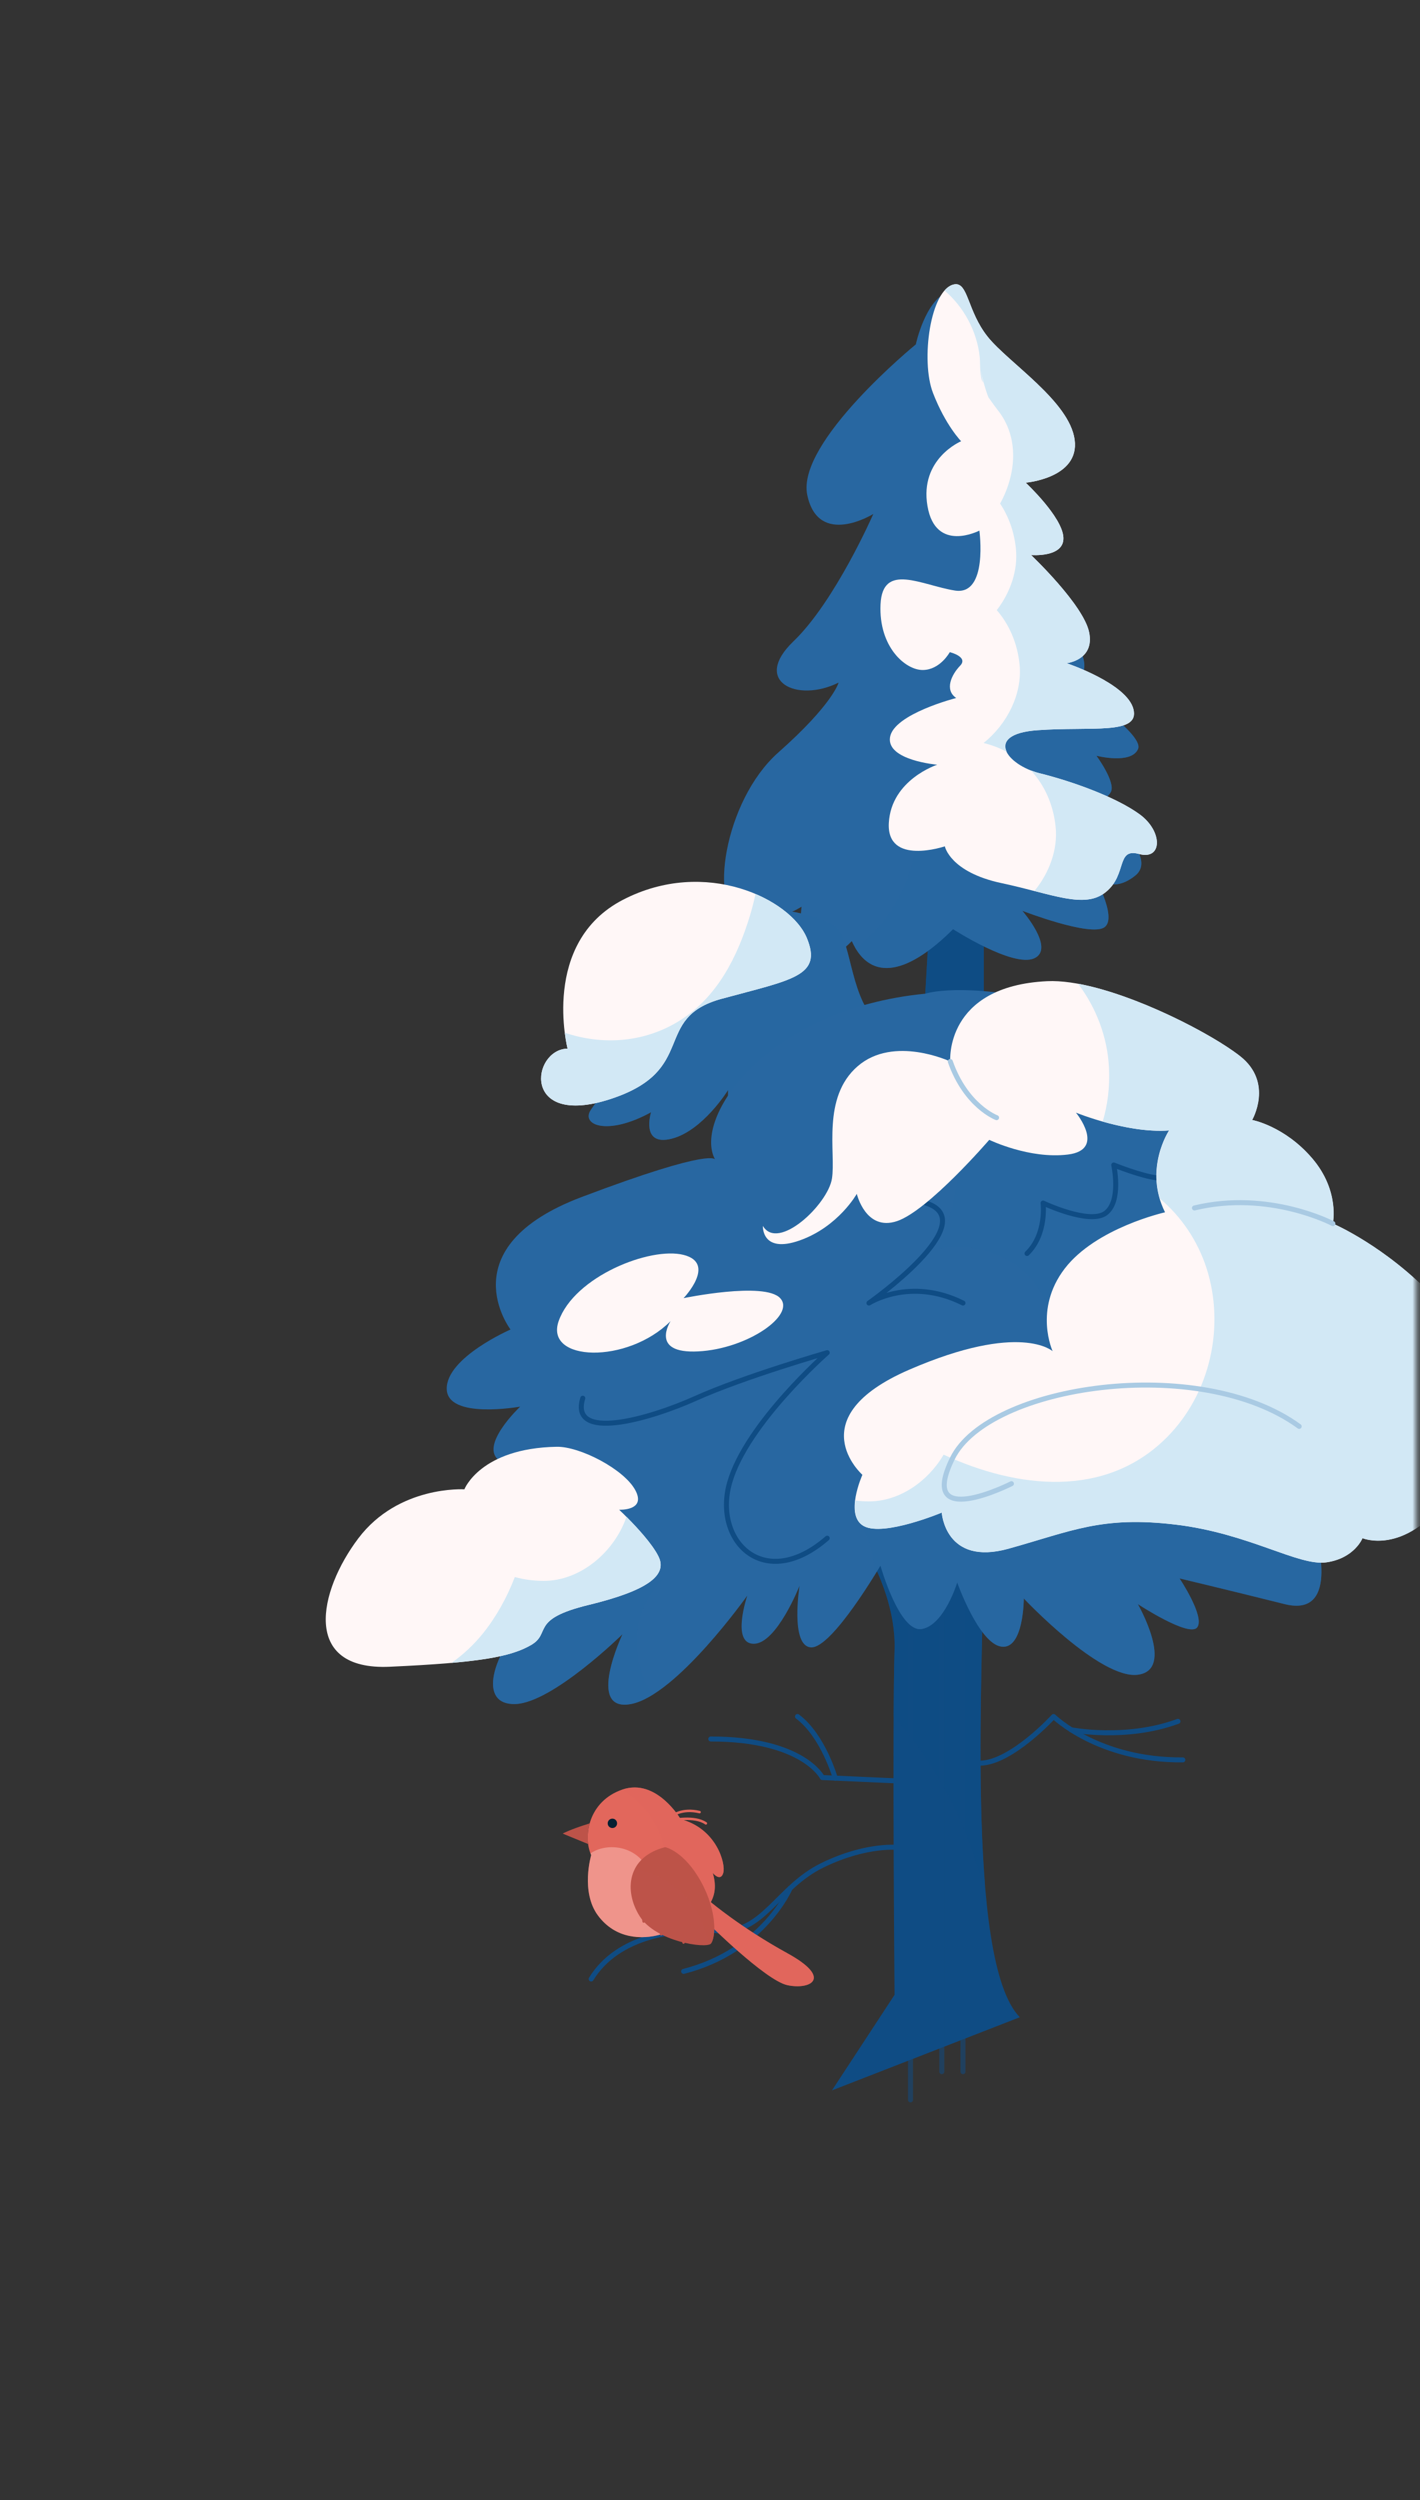 <?xml version="1.0" encoding="UTF-8"?> <svg xmlns="http://www.w3.org/2000/svg" width="284" height="500" viewBox="0 0 284 500" fill="none"><rect x="0" y="0" width="284" height="500" fill="#333333" stroke="none"/> <mask id="mask0_1041_1133" style="mask-type:luminance" maskUnits="userSpaceOnUse" x="0" y="0" width="284" height="500"> <path d="M283.34 500H141.67H0V250V0H141.67H283.34V250V500Z" fill="white"></path> </mask> <g mask="url(#mask0_1041_1133)"> <path d="M142.156 347.766C160.616 347.766 164.466 355.476 164.466 355.476L178.696 356.116" stroke="#0F4C84" stroke-miterlimit="10" stroke-linecap="round" stroke-linejoin="round"></path> <path d="M159.5 343.273C164.64 347.123 167.05 355.593 167.05 355.593" stroke="#0F4C84" stroke-miterlimit="10" stroke-linecap="round" stroke-linejoin="round"></path> <path d="M196.117 352.603C202.367 352.423 210.717 343.273 210.717 343.273C210.717 343.273 219.707 352.103 236.567 351.943" stroke="#0F4C84" stroke-miterlimit="10" stroke-linecap="round" stroke-linejoin="round"></path> <path d="M235.594 344.234C225.164 348.084 214.234 345.924 214.234 345.924" stroke="#0F4C84" stroke-miterlimit="10" stroke-linecap="round" stroke-linejoin="round"></path> <path d="M118.234 395.761C123.534 387.091 135.254 385.491 143.924 386.131C152.594 386.771 155.484 377.411 164.474 373.021C173.464 368.631 179.884 369.471 179.884 369.471" stroke="#0F4C84" stroke-miterlimit="10" stroke-linecap="round" stroke-linejoin="round"></path> <path d="M136.727 394.241C152.677 390.151 158.007 377.641 158.007 377.641" stroke="#0F4C84" stroke-miterlimit="10" stroke-linecap="round" stroke-linejoin="round"></path> <path d="M203.961 403.41C192.881 392.07 196.761 332 196.761 307.61C196.761 283.22 196.761 101.18 196.761 101.18C196.761 101.18 189.521 102.98 189.031 115.81C188.551 128.63 184.211 234.15 180.841 247.13C177.471 260.11 175.061 288.7 175.061 288.7L166.391 299.97C166.391 299.97 179.391 314.53 178.911 329.94C178.431 345.35 178.911 398.93 178.911 398.93L166.391 418.04L203.961 403.41Z" fill="#0F4C84"></path> <path opacity="0.65" d="M178.921 329.94C178.821 333.05 178.761 337.72 178.731 343.18C187.181 353.04 193.231 364.23 196.311 376.46C196.531 376.49 196.751 376.52 196.971 376.56C195.161 353.8 196.761 323.31 196.761 307.61C196.761 283.22 196.761 101.18 196.761 101.18C196.761 101.18 189.521 102.98 189.031 115.81C188.551 128.63 184.211 234.15 180.841 247.13C177.471 260.11 175.061 288.7 175.061 288.7L166.391 299.97C166.391 299.97 179.401 314.53 178.921 329.94Z" fill="#0F4C84"></path> <g opacity="0.53"> <path d="M192.594 285.25V414.3" stroke="#0F4C84" stroke-miterlimit="10" stroke-linecap="round" stroke-linejoin="round"></path> <path d="M188.359 299.727V414.297" stroke="#0F4C84" stroke-miterlimit="10" stroke-linecap="round" stroke-linejoin="round"></path> <path d="M182.102 299.727V419.937" stroke="#0F4C84" stroke-miterlimit="10" stroke-linecap="round" stroke-linejoin="round"></path> </g> <path d="M170.355 188.21C174.225 196.75 181.905 194.5 190.615 185.81C190.615 185.81 202.635 193.57 206.855 191.64C211.075 189.71 204.465 182.14 204.465 182.14C204.465 182.14 218.035 187.39 220.865 185.45C223.695 183.51 218.415 174.37 218.415 174.37C218.415 174.37 221.615 179.47 227.055 175.1C232.495 170.73 217.925 160.32 217.925 160.32C217.925 160.32 221.165 160.35 222.175 158.38C223.185 156.41 219.285 151.13 219.285 151.13C219.285 151.13 226.265 152.93 227.615 149.78C228.965 146.63 213.385 136.5 213.385 136.5C213.385 136.5 218.245 136.18 216.495 131.08C214.745 125.98 206.225 111 206.225 111C206.225 111 211.425 108.05 207.915 103.89C204.395 99.73 201.265 96.81 201.265 96.81L189.505 75.76C189.505 75.76 194.065 56.51 189.525 58.36C184.985 60.22 183.165 68.87 183.165 68.87C183.165 68.87 159.205 88.43 161.455 99.01C163.705 109.59 174.665 102.78 174.665 102.78C174.665 102.78 167.025 120.26 158.685 128.26C150.335 136.26 159.395 140.64 167.715 136.51C167.715 136.51 166.635 140.77 155.665 150.48C144.695 160.19 141.655 181.92 148.295 183.45C154.935 184.98 160.315 181.32 160.315 181.32C160.315 181.32 158.885 192.53 162.765 192.39C166.635 192.25 170.355 188.21 170.355 188.21Z" fill="#2867A1"></path> <path opacity="0.49" d="M217.911 160.322C217.911 160.322 221.151 160.352 222.161 158.382C223.171 156.412 219.271 151.132 219.271 151.132C219.271 151.132 226.251 152.932 227.601 149.782C228.951 146.632 213.371 136.502 213.371 136.502C213.371 136.502 218.231 136.182 216.481 131.082C214.861 126.352 207.431 113.152 206.351 111.242C204.951 118.712 200.091 126.002 195.241 131.392C196.651 134.822 197.111 138.642 196.371 142.272C194.671 150.602 190.101 157.922 183.991 164.092C183.181 172.512 180.601 180.572 174.301 186.842C173.241 187.892 172.151 188.772 171.031 189.522C175.081 196.482 182.391 194.022 190.611 185.812C190.611 185.812 202.631 193.572 206.851 191.642C211.071 189.712 204.461 182.142 204.461 182.142C204.461 182.142 218.031 187.392 220.861 185.452C223.691 183.512 218.411 174.372 218.411 174.372C218.411 174.372 221.611 179.472 227.051 175.102C232.481 170.732 217.911 160.322 217.911 160.322Z" fill="#2867A1"></path> <path d="M176.084 204.967C170.064 200.387 170.424 188.717 167.414 185.587C164.404 182.457 139.484 176.197 127.924 190.527C116.364 204.857 123.104 208.347 122.624 212.557C122.144 216.767 120.214 218.937 118.174 221.947C116.124 224.957 121.424 227.247 130.214 222.427C130.214 222.427 128.044 229.287 134.304 227.727C140.564 226.157 145.624 217.977 145.624 217.977C145.624 217.977 145.024 226.527 149.714 225.807C154.414 225.087 167.174 214.487 167.174 214.487L176.084 204.967Z" fill="#2867A1"></path> <path opacity="0.49" d="M176.084 204.967C170.064 200.387 170.424 188.717 167.414 185.587C164.404 182.457 139.484 176.197 127.924 190.527C116.364 204.857 123.104 208.347 122.624 212.557C122.144 216.767 120.214 218.937 118.174 221.947C116.124 224.957 121.424 227.247 130.214 222.427C130.214 222.427 128.044 229.287 134.304 227.727C140.564 226.157 145.624 217.977 145.624 217.977C145.624 217.977 145.024 226.527 149.714 225.807C154.414 225.087 167.174 214.487 167.174 214.487L176.084 204.967Z" fill="#2867A1"></path> <path d="M185.064 198.718C153.154 201.828 138.464 223.738 143.044 231.928C143.044 231.928 143.044 229.278 116.314 239.388C89.584 249.498 102.104 265.878 102.104 265.878C102.104 265.878 89.344 271.428 89.344 277.688C89.344 283.948 104.034 281.298 104.034 281.298C104.034 281.298 95.604 289.248 99.944 292.138C104.274 295.028 115.034 293.098 115.034 293.098C115.034 293.098 114.874 312.848 106.444 321.998C98.014 331.148 95.604 341.018 103.074 340.778C110.534 340.538 124.504 326.808 124.504 326.808C124.504 326.808 117.094 342.478 126.194 340.778C135.294 339.078 149.454 319.098 149.454 319.098C149.454 319.098 146.184 328.728 150.754 328.728C155.334 328.728 159.904 317.148 159.904 317.148C159.904 317.148 157.994 329.208 162.204 329.448C166.414 329.688 176.094 313.078 176.094 313.078C176.094 313.078 179.894 326.568 184.384 325.758C188.874 324.958 191.444 316.448 191.444 316.448C191.444 316.448 195.774 328.648 200.274 329.288C204.764 329.928 204.764 319.658 204.764 319.658C204.764 319.658 220.014 335.868 227.564 334.908C235.114 333.948 227.564 320.778 227.564 320.778C227.564 320.778 237.834 327.518 239.444 325.438C241.054 323.348 235.914 315.648 235.914 315.648C235.914 315.648 245.384 317.898 256.944 320.788C268.504 323.678 262.964 306.098 262.964 306.098C262.964 306.098 278.134 303.928 273.564 291.408C268.984 278.888 235.994 259.608 235.994 259.608C235.994 259.608 251.164 238.818 241.534 227.948C231.904 217.078 223.554 209.378 223.554 209.378C223.554 209.378 229.504 204.878 210.954 200.548C192.404 196.218 185.064 198.718 185.064 198.718Z" fill="#2867A1"></path> <path opacity="0.49" d="M127.753 324.647C128.573 320.797 130.403 318.087 132.873 315.607C130.843 316.557 128.653 317.107 126.403 317.107C120.683 317.107 115.663 314.997 112.123 311.367C110.863 315.327 109.043 319.167 106.443 321.987C98.013 331.137 95.603 341.007 103.073 340.767C110.533 340.527 124.503 326.797 124.503 326.797C124.503 326.797 117.093 342.467 126.193 340.767C127.563 340.507 129.053 339.837 130.583 338.877C130.503 338.767 130.423 338.657 130.343 338.557C127.653 334.807 126.813 329.087 127.753 324.647Z" fill="#2867A1"></path> <path opacity="0.49" d="M273.55 291.41C268.97 278.89 235.98 259.61 235.98 259.61C235.98 259.61 251.15 238.82 241.52 227.95C231.89 217.08 223.54 209.38 223.54 209.38C223.54 209.38 229.49 204.88 210.94 200.55C208.24 199.92 205.78 199.44 203.54 199.07C203.36 201.47 202.76 203.84 201.76 206.03C199.03 211.93 194.58 217.95 189.14 221.82C191.27 225.77 192.11 230.53 191.55 235.07C190.94 240.02 189.55 245.03 187.62 249.84C188.82 249.53 190.05 249.36 191.3 249.36C201.68 249.36 209.79 256.27 210.87 266.73C211.86 276.26 203.19 286.3 193.5 286.3C192.27 286.3 191.08 286.19 189.92 286C187.67 293.06 180.91 299.01 173.51 299.13C173.08 300.81 172.4 302.44 171.5 303.97C171.66 304.19 171.81 304.41 171.95 304.63C174.08 307.9 174.86 311.49 174.8 315.21C175.59 313.93 176.08 313.1 176.08 313.1C176.08 313.1 179.88 326.58 184.37 325.78C188.86 324.98 191.43 316.47 191.43 316.47C191.43 316.47 195.76 328.67 200.26 329.31C204.75 329.95 204.75 319.68 204.75 319.68C204.75 319.68 220 335.89 227.55 334.93C235.1 333.97 227.55 320.8 227.55 320.8C227.55 320.8 237.82 327.54 239.43 325.46C241.04 323.37 235.9 315.67 235.9 315.67C235.9 315.67 245.37 317.92 256.93 320.81C268.49 323.7 262.95 306.12 262.95 306.12C262.95 306.12 278.13 303.94 273.55 291.41Z" fill="#2867A1"></path> <path d="M116.556 279.618C113.906 288.288 129.556 283.948 139.196 279.618C148.826 275.288 165.446 270.508 165.446 270.508C165.446 270.508 149.316 284.668 145.936 296.468C142.566 308.268 152.916 318.508 165.446 307.608" stroke="#0F4C84" stroke-miterlimit="10" stroke-linecap="round" stroke-linejoin="round"></path> <path d="M192.599 260.586C181.979 255.286 173.789 260.586 173.789 260.586C173.789 260.586 196.909 244.346 185.189 240.586" stroke="#0F4C84" stroke-miterlimit="10" stroke-linecap="round" stroke-linejoin="round"></path> <path d="M205.406 250.677C209.416 246.787 208.616 240.587 208.616 240.587C208.616 240.587 217.926 244.997 221.136 242.597C224.346 240.197 222.746 232.977 222.746 232.977C222.746 232.977 228.316 235.227 231.386 235.547" stroke="#0F4C84" stroke-miterlimit="10" stroke-linecap="round" stroke-linejoin="round"></path> <path d="M190.846 56.869C186.076 57.759 184.086 72.089 186.596 78.579C189.106 85.069 192.226 88.239 192.226 88.239C192.226 88.239 183.876 91.729 185.496 101.209C187.116 110.689 195.876 106.109 195.876 106.109C195.876 106.109 197.676 119.149 190.996 118.099C184.316 117.049 176.496 112.369 176.106 120.869C175.716 129.379 181.086 134.019 184.566 133.989C188.046 133.959 189.956 130.419 189.956 130.419C189.956 130.419 193.746 131.339 192.026 133.129C190.306 134.919 188.846 137.939 191.236 139.589C191.236 139.589 178.766 142.769 178.006 147.419C177.256 152.069 187.446 152.929 187.446 152.929C187.446 152.929 178.256 155.899 177.766 164.559C177.276 173.219 188.966 169.249 188.966 169.249C188.966 169.249 189.986 174.409 200.306 176.609C210.636 178.809 216.896 181.869 221.186 178.369C225.476 174.869 223.166 169.519 227.816 170.789C232.466 172.069 232.596 166.279 227.926 162.859C223.256 159.449 214.586 156.299 207.956 154.649C201.326 152.999 196.656 146.809 207.476 146.029C218.296 145.249 227.936 147.029 226.676 141.849C225.416 136.669 213.316 132.629 213.316 132.629C213.316 132.629 218.926 132.019 217.816 126.479C216.706 120.939 206.216 110.999 206.216 110.999C206.216 110.999 212.936 111.569 212.676 107.439C212.416 103.309 205.136 96.529 205.136 96.529C205.136 96.529 215.966 95.629 214.926 87.929C213.886 80.229 201.726 72.559 197.566 67.379C193.416 62.199 193.666 56.339 190.846 56.869Z" fill="#FFF7F7"></path> <path d="M113.512 209.702C106.292 209.862 104.202 225.592 122.022 219.812C139.842 214.032 130.212 203.602 144.332 199.742C158.462 195.892 164.562 195.242 161.352 187.542C158.142 179.832 141.122 171.382 124.592 179.942C108.052 188.512 113.512 209.702 113.512 209.702Z" fill="#FFF7F7"></path> <path d="M111.333 289.329C96.063 289.609 92.873 297.839 92.873 297.839C92.873 297.839 79.713 297.009 71.683 307.619C63.653 318.229 60.283 334.119 77.943 333.319C95.603 332.519 102.023 331.389 106.193 328.989C110.363 326.589 105.823 323.849 117.733 320.959C129.633 318.069 133.493 314.999 131.723 311.319C129.953 307.639 123.833 301.919 123.833 301.919C123.833 301.919 129.313 302.179 127.063 298.009C124.823 293.819 115.963 289.239 111.333 289.329Z" fill="#FFF7F7"></path> <path d="M209.42 196.217C188.85 197.227 190.05 212.277 190.05 212.277C190.05 212.277 178.76 206.967 171.53 213.227C164.31 219.487 167.2 230.567 166.39 235.697C165.59 240.837 155.63 250.307 152.58 245.167C152.58 245.167 152.26 250.787 159.96 248.057C167.67 245.327 171.36 238.747 171.36 238.747C171.36 238.747 173.13 246.297 179.39 244.207C185.65 242.117 197.85 227.947 197.85 227.947C197.85 227.947 205.88 231.847 213.58 230.887C221.29 229.927 215.19 222.507 215.19 222.507C215.19 222.507 225.46 226.707 233.81 226.067C233.81 226.067 228.67 233.777 233.01 242.437C233.01 242.437 219.2 245.527 212.94 253.697C206.68 261.867 210.53 270.217 210.53 270.217C210.53 270.217 204.09 264.277 181.86 273.907C159.64 283.537 172.48 294.937 172.48 294.937C172.48 294.937 168.79 303.127 172.8 305.207C176.81 307.297 188.34 302.477 188.34 302.477C188.34 302.477 189.01 313.237 201.69 309.697C214.37 306.167 220.31 303.117 235.08 304.877C249.85 306.647 259.64 313.227 265.26 312.427C270.88 311.627 272.48 307.597 272.48 307.597C272.48 307.597 280.67 311.077 289.34 299.717C298.01 288.347 292.87 276.147 292.87 276.147C292.87 276.147 296.77 270.087 286.95 259.627C277.13 249.177 266.54 244.677 266.54 244.677C266.54 244.677 267.98 238.177 262.45 231.677C256.91 225.177 250.41 223.967 250.41 223.967C250.41 223.967 254.74 216.507 248 211.207C241.28 205.927 220.9 195.657 209.42 196.217Z" fill="#FFF7F7"></path> <path d="M111.733 264.196C108.873 272.336 125.463 272.866 134.123 264.196C134.123 264.196 129.793 270.776 139.663 270.256C149.533 269.736 159.173 262.966 156.033 259.606C152.903 256.246 136.713 259.606 136.713 259.606C136.713 259.606 143.393 252.636 136.713 250.956C130.033 249.266 114.863 255.286 111.733 264.196Z" fill="#FFF7F7"></path> <path d="M227.955 162.858C223.285 159.448 214.615 156.298 207.985 154.648C207.365 154.498 206.765 154.298 206.195 154.078C208.885 156.998 210.655 160.838 211.125 165.338C211.595 169.878 209.865 174.538 206.885 178.178C213.455 179.868 217.925 181.058 221.215 178.358C225.495 174.848 223.195 169.508 227.845 170.778C232.495 172.058 232.615 166.268 227.955 162.858Z" fill="#D2E8F5"></path> <path d="M195.948 71.419C196.068 72.549 195.908 75.599 196.608 76.489C196.068 73.859 196.018 73.519 196.458 75.479C196.598 76.079 196.768 76.679 196.948 77.269C197.118 77.859 197.308 78.439 197.508 79.009C197.578 79.189 197.638 79.339 197.698 79.479C198.418 80.519 199.358 81.779 199.498 81.949C203.918 87.439 203.248 94.859 200.018 100.709C201.708 103.249 202.828 106.289 203.178 109.709C203.628 114.039 202.078 118.469 199.358 122.019C201.828 124.879 203.458 128.549 203.908 132.829C204.518 138.719 201.448 144.799 196.718 148.589C198.368 148.989 199.918 149.589 201.348 150.349C200.398 148.379 201.778 146.449 207.508 146.029C218.328 145.249 227.968 147.029 226.708 141.849C225.448 136.669 213.348 132.629 213.348 132.629C213.348 132.629 218.958 132.019 217.848 126.479C216.738 120.939 206.218 110.999 206.218 110.999C206.218 110.999 212.938 111.569 212.678 107.439C212.418 103.309 205.138 96.529 205.138 96.529C205.138 96.529 215.968 95.629 214.928 87.929C213.888 80.229 201.728 72.559 197.568 67.379C193.418 62.199 193.668 56.339 190.838 56.869C190.128 56.999 189.478 57.439 188.898 58.099C192.788 61.389 195.408 66.299 195.948 71.419Z" fill="#D2E8F5"></path> <path d="M161.352 187.549C160.012 184.319 156.242 180.969 151.102 178.789C150.782 180.249 150.422 181.679 150.002 183.069C147.512 191.279 143.512 199.339 135.992 204.069C128.932 208.509 120.602 209.089 112.952 206.529C113.202 208.489 113.512 209.699 113.512 209.699C106.292 209.859 104.202 225.589 122.022 219.809C139.842 214.029 130.212 203.599 144.332 199.739C158.462 195.899 164.562 195.249 161.352 187.549Z" fill="#D2E8F5"></path> <path d="M131.725 311.308C130.505 308.768 127.215 305.258 125.295 303.328C122.915 310.318 116.135 316.148 108.755 316.148C106.725 316.148 104.785 315.878 102.965 315.378C101.365 319.548 99.185 323.438 96.535 326.718C94.765 328.908 92.655 330.888 90.305 332.548C99.025 331.788 103.195 330.718 106.205 328.978C110.375 326.568 105.835 323.838 117.745 320.948C129.635 318.058 133.495 314.988 131.725 311.308Z" fill="#D2E8F5"></path> <path d="M292.904 276.157C292.904 276.157 296.804 270.097 286.984 259.637C277.164 249.187 266.574 244.687 266.574 244.687C266.574 244.687 268.014 238.187 262.484 231.687C256.944 225.187 250.444 223.977 250.444 223.977C250.444 223.977 254.774 216.517 248.034 211.217C242.384 206.777 227.155 198.847 215.615 196.727C219.235 201.507 221.504 207.417 221.794 213.547C221.984 217.507 221.504 221.057 220.534 224.297C224.244 225.347 229.314 226.417 233.834 226.077C233.834 226.077 229.774 232.207 231.954 239.677C236.214 243.237 239.525 248.107 241.305 253.617C245.045 265.257 242.054 278.697 233.404 287.407C221.134 299.767 203.414 297.697 188.724 290.907C185.594 296.257 179.884 300.257 173.774 300.257C172.844 300.257 171.945 300.187 171.055 300.077C170.795 302.167 171.054 304.297 172.834 305.227C176.844 307.317 188.375 302.497 188.375 302.497C188.375 302.497 189.044 313.257 201.724 309.717C214.404 306.187 220.345 303.137 235.115 304.897C249.885 306.667 259.674 313.247 265.294 312.447C270.914 311.647 272.514 307.617 272.514 307.617C272.514 307.617 280.705 311.097 289.375 299.737C298.045 288.377 292.904 276.157 292.904 276.157Z" fill="#D2E8F5"></path> <path d="M259.837 285.249C239.847 270.699 197.707 276.959 190.487 291.649C183.267 306.339 202.287 296.709 202.287 296.709" stroke="#A9CAE3" stroke-miterlimit="10" stroke-linecap="round" stroke-linejoin="round"></path> <path d="M238.891 241.571C253.821 237.961 266.581 244.701 266.581 244.701" stroke="#A9CAE3" stroke-miterlimit="10" stroke-linecap="round" stroke-linejoin="round"></path> <path d="M190.055 212.281C193.215 221.261 199.315 223.511 199.315 223.511" stroke="#A9CAE3" stroke-miterlimit="10" stroke-linecap="round" stroke-linejoin="round"></path> <path d="M141.235 384.237C141.235 384.237 153.035 396.037 157.485 396.997C161.935 397.957 166.725 395.697 157.485 390.617C148.245 385.537 142.155 380.387 142.155 380.387C143.045 378.807 143.245 376.897 142.555 374.567C142.555 374.567 144.085 376.417 144.645 374.567C145.205 372.717 143.285 365.657 136.135 363.807C136.135 363.807 131.315 355.537 124.495 357.867C117.675 360.197 116.545 367.257 118.235 370.987C118.235 370.987 116.065 378.327 119.595 383.067C123.125 387.807 128.435 387.927 132.245 386.817C136.055 385.727 141.235 384.237 141.235 384.237Z" fill="#E2675C"></path> <path d="M141.174 364.64C138.884 363.05 134.484 364.02 134.484 364.02" stroke="#E2675C" stroke-width="0.5" stroke-miterlimit="10" stroke-linecap="round" stroke-linejoin="round"></path> <path d="M139.912 362.389C136.422 361.549 134.492 363.109 134.492 363.109" stroke="#E2675C" stroke-width="0.5" stroke-miterlimit="10" stroke-linecap="round" stroke-linejoin="round"></path> <path opacity="0.52" d="M157.494 390.625C148.254 385.545 142.164 380.395 142.164 380.395C143.054 378.815 143.254 376.905 142.564 374.575C142.564 374.575 144.094 376.425 144.654 374.575C145.214 372.725 143.294 365.665 136.144 363.815C136.144 363.815 131.324 355.545 124.504 357.875C124.474 357.885 124.444 357.895 124.414 357.915C129.314 360.875 132.674 365.975 133.344 372.435C133.914 377.905 131.294 383.535 127.134 387.345C128.944 387.525 130.724 387.285 132.254 386.835C136.064 385.735 141.234 384.245 141.234 384.245C141.234 384.245 153.034 396.045 157.484 397.005C161.944 397.965 166.724 395.705 157.494 390.625Z" fill="#E2675C"></path> <path opacity="0.44" d="M129.478 373.604C127.068 368.974 121.208 368.474 118.108 370.644C118.148 370.764 118.188 370.884 118.238 370.994C118.238 370.994 116.068 378.334 119.598 383.074C123.128 387.814 128.438 387.934 132.248 386.824C132.498 386.754 132.768 386.674 133.028 386.594C132.718 384.064 131.768 378.004 129.478 373.604Z" fill="#FFCCC7"></path> <path d="M123.419 364.635C123.419 365.155 122.999 365.575 122.479 365.575C121.959 365.575 121.539 365.155 121.539 364.635C121.539 364.115 121.959 363.695 122.479 363.695C122.999 363.695 123.419 364.115 123.419 364.635Z" fill="#062033"></path> <path d="M117.947 364.641C114.107 365.821 112.547 366.671 112.547 366.671L117.637 368.761C117.467 367.391 117.567 366.021 117.947 364.641Z" fill="#BD5349"></path> <path d="M117.617 366.398C116.527 366.658 115.417 366.798 114.277 366.798C113.737 366.798 113.217 366.768 112.688 366.728L117.617 368.748C117.537 367.968 117.537 367.188 117.617 366.398Z" fill="#BD5349"></path> <path d="M133.035 369.406C125.385 371.356 124.745 378.176 127.955 383.236C131.165 388.296 141.195 389.736 142.165 388.696C143.125 387.656 143.545 382.356 140.165 376.256C136.785 370.156 133.035 369.406 133.035 369.406Z" fill="#BD5349"></path> <path opacity="0.65" d="M140.158 376.256C136.778 370.156 133.038 369.406 133.038 369.406C129.948 370.196 128.018 371.776 127.008 373.716C134.588 375.326 140.288 380.926 141.758 388.886C141.938 388.836 142.088 388.776 142.158 388.696C143.128 387.656 143.538 382.356 140.158 376.256Z" fill="#BD5349"></path> <path d="M129.252 377.336C127.992 380.326 128.732 384.266 128.732 384.266" stroke="#BD5349" stroke-width="0.5" stroke-miterlimit="10" stroke-linecap="round" stroke-linejoin="round"></path> <path d="M132.319 380.086C131.839 382.796 132.249 386.826 132.249 386.826" stroke="#BD5349" stroke-width="0.5" stroke-miterlimit="10" stroke-linecap="round" stroke-linejoin="round"></path> <path d="M135.933 382.195C135.813 384.785 136.713 388.475 136.713 388.475" stroke="#BD5349" stroke-width="0.5" stroke-miterlimit="10" stroke-linecap="round" stroke-linejoin="round"></path> </g> </svg> 
